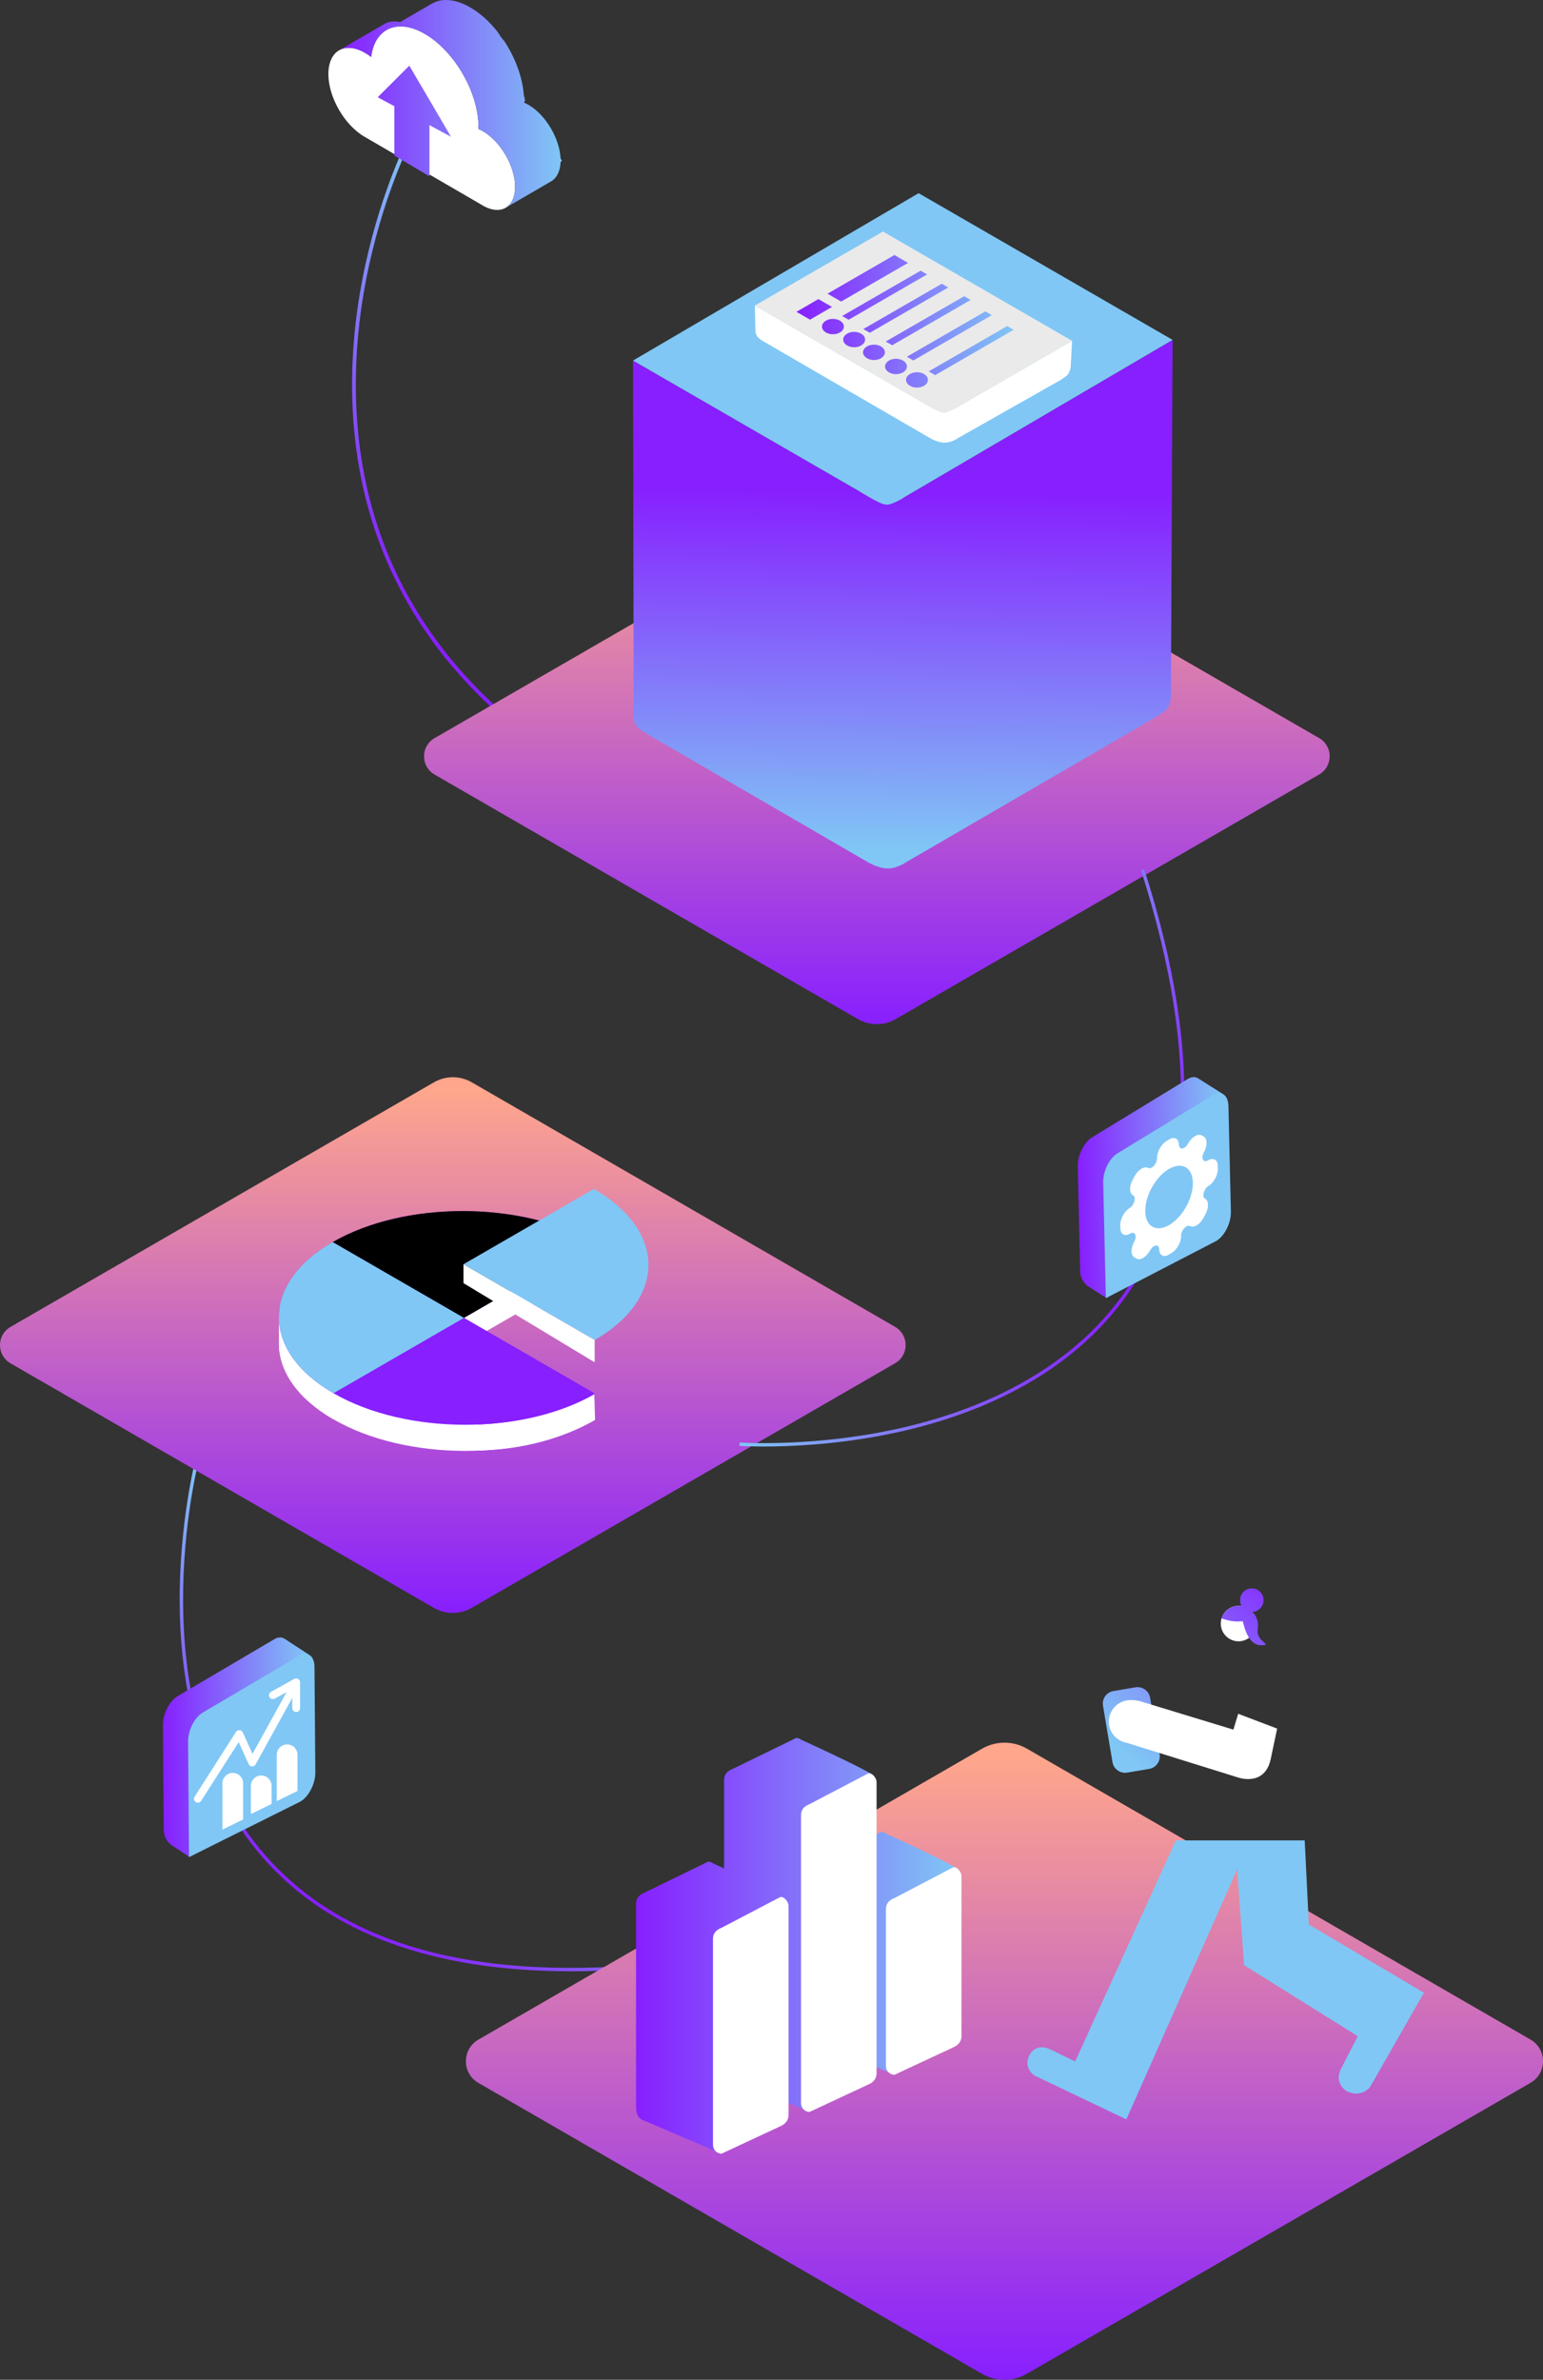 <svg xmlns="http://www.w3.org/2000/svg" xmlns:xlink="http://www.w3.org/1999/xlink" id="Layer_1" x="0px" y="0px" viewBox="0 0 500 770.738" style="enable-background:new 0 0 500 770.738;" xml:space="preserve"><rect x="0" y="0" width="500" height="770.738" fill="#333333" stroke="none"/><linearGradient id="SVGID_1_" gradientUnits="userSpaceOnUse" x1="99.998" y1="642.118" x2="159.332" y2="642.118" gradientTransform="matrix(1.268 -1.072 1.258 1.487 -789.621 -633.983)">	<stop offset="8.011200e-04" style="stop-color:#871FFF"></stop>	<stop offset="1" style="stop-color:#80C7F5"></stop></linearGradient><path style="fill:url(#SVGID_1_);" d="M271.981,284.527c-74.912-19.024-123.87-52.754-145.514-100.253 c-15.829-34.738-13.612-70.412-8.965-94.222c5.032-25.785,13.928-43.611,14.017-43.788l1.08,0.544 c-0.089,0.176-8.921,17.883-13.918,43.515c-4.607,23.629-6.804,59.024,8.891,93.459c21.486,47.144,70.173,80.645,144.708,99.573 L271.981,284.527z"></path><linearGradient id="SVGID_2_" gradientUnits="userSpaceOnUse" x1="47.195" y1="649.756" x2="106.453" y2="649.756" gradientTransform="matrix(0.923 -1.38 1.326 0.887 -803.382 105.395)">	<stop offset="8.011200e-04" style="stop-color:#871FFF"></stop>	<stop offset="1" style="stop-color:#80C7F5"></stop></linearGradient><path style="fill:url(#SVGID_2_);" d="M185.041,638.429c-44.813,0-78.249-12.249-99.678-36.592 c-22.189-25.205-27.004-58.932-27.135-82.785c-0.142-25.814,5.02-45.955,5.073-46.155l1.059,0.275 c-0.052,0.199-5.183,20.226-5.037,45.905c0.135,23.659,4.904,57.097,26.866,82.042c26.861,30.51,72.88,41.828,136.783,33.634 l0.139,1.085C209.628,637.566,196.933,638.429,185.041,638.429z"></path><g>			<linearGradient id="SVGID_3_" gradientUnits="userSpaceOnUse" x1="42.522" y1="557.568" x2="89.976" y2="557.568" gradientTransform="matrix(1 -0.008 0.008 1 5.912 8.81)">		<stop offset="8.011200e-04" style="stop-color:#871FFF"></stop>		<stop offset="1" style="stop-color:#80C7F5"></stop>	</linearGradient>	<path style="fill:url(#SVGID_3_);" d="M57.632,549.281l31.214-18.377c1.282-0.754,2.448-0.766,3.306-0.188l0.014-0.005l7.899,5.156  c0,0-2.122,3.144-3.617,6.836l0.224,28.281c0.028,3.588-2.081,7.773-4.76,9.348l-25.358,14.926  c-2.348,4.024-5.197,6.116-5.197,6.116l-5.879-3.878c-1.952-1.493-2.354-3.481-2.418-4.646l-0.271-34.22  C52.762,555.042,54.953,550.856,57.632,549.281z"></path>	<path style="fill:#80C7F5;" d="M61.324,601.426l36.056-17.986c2.679-1.575,4.827-5.761,4.799-9.349l-0.271-34.221  c-0.028-3.588-2.223-5.22-4.902-3.645L65.75,554.604c-2.679,1.575-4.827,5.761-4.799,9.349l0.259,32.685l0.012,1.535  c0.007-0.035,0.032,3.167,0.032,3.167C61.22,601.358,61.324,601.426,61.324,601.426z"></path>	<path style="fill:#FFFFFF;" d="M95.975,554.476c-0.694,0-1.258-0.563-1.258-1.257v-6.247l-5.677,3.154  c-0.607,0.339-1.372,0.119-1.71-0.489c-0.337-0.607-0.119-1.373,0.489-1.71l7.546-4.192c0.389-0.217,0.864-0.212,1.248,0.016  c0.384,0.226,0.62,0.638,0.62,1.083v8.384C97.232,553.913,96.669,554.476,95.975,554.476z"></path>	<path style="fill:#FFFFFF;" d="M64.114,583.821c-0.232,0-0.467-0.064-0.677-0.199c-0.585-0.375-0.756-1.152-0.381-1.737  l13.414-20.961c0.248-0.388,0.689-0.611,1.149-0.577c0.46,0.034,0.865,0.315,1.055,0.734l3.156,6.942l12.205-22.121  c0.336-0.606,1.101-0.827,1.709-0.493c0.608,0.335,0.829,1.1,0.494,1.709l-13.414,24.313c-0.23,0.416-0.668,0.672-1.15,0.648  c-0.476-0.018-0.9-0.304-1.096-0.736l-3.235-7.116l-12.168,19.012C64.934,583.616,64.528,583.821,64.114,583.821z"></path>	<path style="fill:#FFFFFF;" d="M78.787,589.259v-11.727c0-1.845-1.509-3.354-3.354-3.354c-1.845,0-3.354,1.509-3.354,3.354v15.007  L78.787,589.259z"></path>	<path style="fill:#FFFFFF;" d="M88.01,584.229v-5.858c0-1.844-1.509-3.354-3.354-3.354c-1.845,0-3.354,1.509-3.354,3.354v9.138  L88.01,584.229z"></path>	<path style="fill:#FFFFFF;" d="M96.394,580.037V568.31c0-1.844-1.509-3.354-3.354-3.354c-1.845,0-3.354,1.509-3.354,3.354v15.007  L96.394,580.037z"></path></g><path style="fill:#FFFFFF;" d="M137.638,10.952c9.646,5.569,17.443,19.073,17.411,30.158c-0.001,0.227-0.009,0.452-0.015,0.676 c0.475,0.198,0.958,0.436,1.452,0.721c5.781,3.338,10.45,11.425,10.431,18.068c-0.018,6.419-4.411,9.136-9.926,6.296l-38.828-22.559 c-6.523-3.732-11.774-12.853-11.753-20.345c0.021-7.562,5.31-10.65,11.892-6.85c0.672,0.388,1.328,0.835,1.968,1.327 C121.402,9.214,128.752,5.821,137.638,10.952z"></path><linearGradient id="SVGID_4_" gradientUnits="userSpaceOnUse" x1="325.486" y1="771.298" x2="325.486" y2="569.087">	<stop offset="8.011200e-04" style="stop-color:#871FFF"></stop>	<stop offset="0.998" style="stop-color:#FFA68C"></stop></linearGradient><path style="fill:url(#SVGID_4_);" d="M155.018,674.581l163.17,94.206c4.505,2.601,10.055,2.601,14.56,0l163.207-94.228 c5.393-3.113,5.393-10.897,0-14.011l-163.17-94.206c-4.505-2.601-10.055-2.601-14.56,0L155.018,660.57 C149.625,663.684,149.625,671.468,155.018,674.581z"></path><linearGradient id="SVGID_5_" gradientUnits="userSpaceOnUse" x1="146.73" y1="522.844" x2="146.73" y2="352.825">	<stop offset="8.011200e-04" style="stop-color:#871FFF"></stop>	<stop offset="0.998" style="stop-color:#FFA68C"></stop></linearGradient><path style="fill:url(#SVGID_5_);" d="M3.401,441.525l137.193,79.208c3.788,2.187,8.454,2.187,12.242,0l137.224-79.226 c4.534-2.618,4.534-9.162,0-11.78l-137.193-79.208c-3.788-2.187-8.454-2.187-12.242,0L3.401,429.744 C-1.134,432.362-1.134,438.907,3.401,441.525z"></path><path style="fill:#FFFFFF;" d="M192.83,459.835c-23.333,13.471-61.281,13.402-84.76-0.153 c-23.479-13.556-23.598-35.465-0.265-48.936c23.333-13.471,61.281-13.403,84.76,0.153l-42.248,24.392L192.83,459.835z"></path><path style="fill:#FFFFFF;" d="M150.242,435.332l0.076-0.044l42.513,24.545c-10.01,5.779-22.467,9.359-36.248,9.894l-1.24,0.063 l-0.4-8.441C153.3,452.901,150.922,440.388,150.242,435.332z"></path><polygon style="fill:#FFFFFF;" points="192.565,451.022 192.83,459.835 176.329,452.548 "></polygon><path style="fill:#FFFFFF;" d="M108.07,459.682c-23.479-13.556-23.598-35.465-0.265-48.936l42.513,24.545L108.07,459.682z"></path><path style="fill:#FFFFFF;" d="M192.565,410.898c-23.479-13.556-61.428-13.624-84.76-0.153l42.513,24.545L192.565,410.898z"></path><path style="fill:#FFFFFF;" d="M150.241,435.334l0.076-0.044l-42.513-24.545c-5.793,3.345-14.478,10.461-17.422,15.661v8.318 C109.742,435.633,136.463,434.716,150.241,435.334z"></path><path style="fill:#871FFF;" d="M192.83,451.376c-23.333,13.471-61.281,13.403-84.76-0.153 c-23.479-13.556-23.598-35.465-0.265-48.936c23.333-13.471,61.281-13.403,84.76,0.153l-42.248,24.392L192.83,451.376z"></path><path style="fill:#80C7F5;" d="M108.07,451.223c-23.479-13.556-23.598-35.465-0.265-48.936l42.513,24.545L108.07,451.223z"></path><path d="M192.565,402.44c-23.479-13.556-61.428-13.624-84.76-0.153l42.513,24.545L192.565,402.44z"></path><path style="fill:#80C7F5;" d="M192.432,385.061c23.479,13.556,23.598,35.465,0.265,48.936l-42.513-24.545L192.432,385.061z"></path><path style="fill:#80C7F5;" d="M150.241,426.875l0.076-0.044l-42.513-24.545c-10.537,6.083-16.29,13.888-17.27,21.867 C109.894,425.061,136.463,426.258,150.241,426.875z"></path><path style="fill:#871FFF;" d="M150.241,426.875l0.076-0.044l42.513,24.545c-10.537,6.083-24.054,9.405-37.874,9.971 C153.383,450.17,151.311,434.83,150.241,426.875z"></path><polygon style="fill:#FFFFFF;" points="150.184,409.453 150.184,415.565 192.697,441.201 192.697,433.998 "></polygon><linearGradient id="SVGID_6_" gradientUnits="userSpaceOnUse" x1="109.886" y1="33.643" x2="182.028" y2="33.643">	<stop offset="8.011200e-04" style="stop-color:#871FFF"></stop>	<stop offset="1" style="stop-color:#80C7F5"></stop></linearGradient><path style="fill:url(#SVGID_6_);" d="M182.028,51.99c0,0.01,0,0.28,0,0.28h-0.193c-0.001,0-0.198,0.228-0.205,0.394 c-0.001,0.013-0.002-0.086-0.002-0.073c-0.002,0.055-0.007,0.108-0.01,0.162c-0.006,0.098-0.01,0.198-0.018,0.295 c-0.002,0.029-0.006,0.057-0.009,0.086c-0.006,0.073-0.015,0.144-0.022,0.216c-0.007,0.066-0.012,0.134-0.021,0.2 c-0.005,0.039-0.012,0.077-0.017,0.116c-0.011,0.078-0.022,0.154-0.034,0.231c-0.008,0.052-0.014,0.105-0.023,0.156 c-0.008,0.044-0.018,0.086-0.026,0.13c-0.015,0.082-0.032,0.164-0.049,0.245c-0.009,0.044-0.017,0.09-0.027,0.133 c-0.009,0.04-0.021,0.078-0.031,0.118c-0.024,0.098-0.049,0.194-0.075,0.289c-0.012,0.043-0.021,0.087-0.034,0.13 c-0.009,0.03-0.02,0.058-0.029,0.088c-0.035,0.116-0.073,0.228-0.113,0.34c-0.015,0.042-0.027,0.087-0.043,0.129 c-0.006,0.015-0.013,0.029-0.019,0.044c-0.07,0.185-0.145,0.364-0.227,0.536c-0.003,0.007-0.006,0.015-0.01,0.023 c-0.007,0.015-0.016,0.027-0.023,0.042c-0.11,0.227-0.229,0.443-0.358,0.646c-0.005,0.009-0.01,0.019-0.015,0.027 c-0.002,0.003-0.005,0.006-0.007,0.01c-0.107,0.166-0.221,0.322-0.34,0.472c-0.029,0.037-0.058,0.072-0.088,0.108 c-0.117,0.14-0.237,0.275-0.364,0.4c-0.007,0.007-0.014,0.015-0.021,0.022c-0.134,0.13-0.275,0.249-0.419,0.362 c-0.036,0.028-0.072,0.055-0.108,0.082c-0.148,0.109-0.299,0.213-0.457,0.305l-14.724,8.557c0.029-0.017,0.056-0.039,0.085-0.057 c0.063-0.039,0.124-0.082,0.185-0.124c0.062-0.042,0.127-0.08,0.187-0.125c0.036-0.027,0.072-0.054,0.108-0.082 c0.04-0.032,0.078-0.069,0.117-0.101c0.062-0.051,0.123-0.103,0.183-0.157c0.039-0.035,0.081-0.066,0.119-0.103 c0.007-0.007,0.014-0.015,0.021-0.022c0.089-0.087,0.171-0.184,0.255-0.279c0.044-0.05,0.09-0.096,0.132-0.148 c0.022-0.027,0.044-0.053,0.066-0.081c0.119-0.15,0.233-0.306,0.34-0.472c0.008-0.012,0.015-0.026,0.023-0.038 c0.003-0.004,0.005-0.009,0.007-0.013c0.054-0.086,0.1-0.182,0.151-0.272c0.067-0.119,0.138-0.234,0.2-0.361 c0.011-0.022,0.022-0.042,0.033-0.064c0.01-0.022,0.019-0.046,0.029-0.068c0.027-0.059,0.051-0.122,0.077-0.182 c0.04-0.095,0.083-0.187,0.121-0.286c0.021-0.056,0.041-0.115,0.061-0.173c0.024-0.069,0.047-0.14,0.07-0.211 c0.015-0.047,0.032-0.093,0.046-0.14c0.021-0.068,0.04-0.137,0.06-0.206c0.026-0.095,0.051-0.191,0.075-0.289 c0.02-0.083,0.039-0.166,0.057-0.251c0.008-0.037,0.015-0.076,0.023-0.113c0.008-0.04,0.017-0.08,0.024-0.121 c0.001-0.004,0.001-0.007,0.002-0.011c0.018-0.094,0.034-0.189,0.05-0.286c0.012-0.076,0.024-0.152,0.034-0.23 c0.014-0.104,0.027-0.21,0.038-0.317c0.005-0.048,0.01-0.096,0.015-0.144c0.001-0.014,0.003-0.028,0.005-0.043 c0.001-0.009,0.002-0.018,0.003-0.027c0.011-0.125,0.021-0.253,0.029-0.381c0.003-0.054,0.01-0.107,0.013-0.162 c0.008-0.179,0.018-0.362,0.019-0.548l0.005,0.004c0-0.01,0-0.02,0-0.03c0-0.11-0.016-0.24-0.027-0.309 c0-0.016-0.002-0.033-0.002-0.05h0.005c-0.001,0-0.001-0.116-0.002-0.146c-0.002-0.064-0.006-0.185-0.009-0.249 c-0.006-0.132-0.014-0.265-0.024-0.398c-0.001-0.019-0.003-0.038-0.005-0.057c-0.003-0.034-0.005-0.068-0.008-0.102 c-0.001-0.014-0.002-0.029-0.003-0.043c-0.012-0.141-0.027-0.282-0.043-0.423c-0.006-0.056-0.012-0.112-0.019-0.168 c-0.024-0.197-0.052-0.395-0.083-0.593c0-0.001,0-0.002-0.001-0.003c-0.001-0.006-0.002-0.013-0.003-0.019 c-0.003-0.017-0.006-0.034-0.009-0.051c-0.028-0.174-0.059-0.348-0.093-0.523c-0.013-0.07-0.028-0.14-0.043-0.21 c-0.027-0.133-0.055-0.266-0.085-0.399c-0.004-0.016-0.008-0.032-0.011-0.049c-0.009-0.039-0.018-0.078-0.027-0.117 c-0.005-0.021-0.01-0.042-0.015-0.063c-0.031-0.13-0.063-0.259-0.097-0.389c-0.02-0.076-0.039-0.153-0.06-0.229 c-0.038-0.139-0.078-0.277-0.118-0.416c-0.01-0.034-0.02-0.067-0.03-0.101c-0.008-0.025-0.014-0.05-0.022-0.076 c-0.002-0.006-0.003-0.012-0.005-0.018c-0.061-0.201-0.125-0.403-0.192-0.604c-0.004-0.013-0.009-0.026-0.014-0.039 c-0.063-0.188-0.13-0.375-0.198-0.563c-0.003-0.007-0.006-0.015-0.008-0.022c-0.01-0.027-0.02-0.054-0.03-0.081 c-0.01-0.025-0.019-0.05-0.028-0.076c-0.053-0.141-0.107-0.282-0.163-0.422c-0.026-0.066-0.053-0.133-0.08-0.199 c-0.059-0.145-0.12-0.289-0.182-0.434c-0.011-0.025-0.021-0.05-0.032-0.075c-0.01-0.022-0.019-0.044-0.028-0.066 c-0.002-0.005-0.004-0.01-0.007-0.016c-0.085-0.195-0.173-0.389-0.264-0.582c-0.021-0.046-0.044-0.091-0.066-0.136 c-0.073-0.152-0.146-0.304-0.222-0.454c-0.004-0.007-0.008-0.015-0.011-0.022c-0.018-0.036-0.037-0.071-0.055-0.107 c-0.031-0.06-0.062-0.121-0.094-0.181c-0.052-0.101-0.104-0.202-0.158-0.302c-0.088-0.165-0.182-0.326-0.274-0.489 c-0.052-0.092-0.102-0.186-0.156-0.277c-0.007-0.013-0.014-0.026-0.022-0.039c-0.028-0.048-0.057-0.096-0.086-0.144 c-0.076-0.129-0.16-0.252-0.238-0.379c-0.14-0.226-0.277-0.454-0.424-0.675c-0.01-0.015-0.019-0.031-0.029-0.047 c-0.035-0.053-0.071-0.105-0.106-0.157c-0.191-0.283-0.386-0.563-0.588-0.837c-0.002-0.003-0.005-0.007-0.007-0.01 c0,0-0.001-0.001-0.001-0.001c-0.145-0.197-0.293-0.391-0.444-0.583c-0.119-0.151-0.239-0.3-0.361-0.448 c-0.017-0.02-0.033-0.041-0.05-0.062c-0.002-0.003-0.004-0.005-0.006-0.008c0-0.001-0.001-0.001-0.001-0.002 c-0.141-0.17-0.285-0.337-0.43-0.502c-0.041-0.046-0.083-0.092-0.124-0.138c-0.103-0.116-0.207-0.23-0.312-0.343 c-0.006-0.006-0.012-0.013-0.018-0.019c-0.024-0.025-0.047-0.049-0.071-0.074c-0.03-0.031-0.06-0.063-0.09-0.094 c-0.091-0.095-0.181-0.189-0.273-0.282c-0.065-0.066-0.131-0.13-0.197-0.194c-0.089-0.087-0.178-0.174-0.268-0.259 c-0.014-0.013-0.027-0.025-0.041-0.038c-0.034-0.032-0.069-0.064-0.103-0.096c-0.023-0.021-0.046-0.043-0.069-0.064 c-0.089-0.082-0.178-0.162-0.267-0.242c-0.072-0.063-0.144-0.126-0.216-0.188c-0.091-0.079-0.183-0.156-0.276-0.232 c-0.021-0.017-0.042-0.034-0.062-0.051c-0.035-0.029-0.07-0.057-0.105-0.085c-0.015-0.012-0.03-0.024-0.045-0.036 c-0.097-0.077-0.194-0.153-0.291-0.228c-0.066-0.051-0.132-0.102-0.198-0.151c-0.107-0.08-0.215-0.157-0.323-0.234 c-0.031-0.022-0.062-0.044-0.093-0.066c-0.021-0.014-0.041-0.03-0.062-0.044c-0.005-0.003-0.01-0.007-0.015-0.01 c-0.163-0.112-0.326-0.222-0.491-0.327c-0.011-0.007-0.022-0.013-0.033-0.02c-0.169-0.107-0.339-0.21-0.509-0.309 c-0.494-0.285-0.977-0.524-1.452-0.721c0.006-0.224,0.015-0.449,0.015-0.676c0.002-0.743-0.034-1.498-0.1-2.259v0 c-0.014-0.165-0.033-0.331-0.05-0.497c-0.056-0.529-0.124-1.061-0.211-1.596c-0.001-0.004-0.001-0.008-0.002-0.012 c-0.047-0.288-0.098-0.576-0.154-0.865c0-0.001,0-0.001,0-0.002c-0.022-0.116-0.047-0.233-0.071-0.349c0,0,0-0.001,0-0.001 c-0.027-0.135-0.057-0.269-0.086-0.404c-0.047-0.214-0.094-0.429-0.145-0.643c0,0,0-0.001,0-0.001 c-0.051-0.216-0.105-0.431-0.161-0.647c0-0.002-0.001-0.003-0.001-0.005c-0.059-0.227-0.121-0.454-0.185-0.68 c-0.037-0.132-0.074-0.263-0.112-0.395c-0.001-0.002-0.001-0.004-0.002-0.006c-0.031-0.105-0.06-0.209-0.092-0.314 c0-0.001-0.001-0.002-0.001-0.003c-0.102-0.336-0.208-0.672-0.321-1.007c0,0,0,0,0,0c-0.007-0.022-0.016-0.044-0.023-0.066 c-0.002-0.007-0.005-0.013-0.007-0.02c-0.104-0.307-0.212-0.613-0.324-0.919c0-0.001,0-0.001-0.001-0.002 c-0.185-0.505-0.383-1.007-0.59-1.508c-0.076-0.184-0.153-0.368-0.232-0.552c-0.001-0.003-0.002-0.005-0.003-0.008 c-0.036-0.083-0.07-0.166-0.107-0.249c0-0.001,0-0.001-0.001-0.002c-0.143-0.325-0.289-0.648-0.44-0.97c0,0,0-0.001,0-0.001 c-0.05-0.107-0.104-0.213-0.155-0.319c-0.107-0.223-0.214-0.445-0.325-0.666c0-0.001-0.001-0.002-0.001-0.003 c-0.086-0.172-0.176-0.342-0.265-0.512c-0.002-0.003-0.004-0.007-0.005-0.01c-0.087-0.166-0.172-0.333-0.261-0.499c0,0,0,0,0-0.001 c-0.243-0.453-0.495-0.901-0.754-1.344c0,0,0,0,0,0c-0.088-0.151-0.178-0.3-0.268-0.449c-0.001-0.001-0.001-0.002-0.002-0.003 c-0.109-0.181-0.217-0.361-0.328-0.54c0,0,0,0,0,0c-0.1-0.161-0.202-0.32-0.304-0.479c0,0,0,0,0,0 c-0.113-0.176-0.226-0.352-0.341-0.527c-0.001-0.001-0.002-0.003-0.002-0.004c-0.075-0.113-0.152-0.225-0.228-0.338 c-0.001-0.001-0.002-0.003-0.003-0.004c-0.322-0.476-0.649-0.948-0.989-1.408c0,0-0.001-0.001-0.001-0.001 c-0.008-0.011-0.017-0.022-0.026-0.034c-0.235-0.318-0.473-0.631-0.716-0.94c-0.001-0.001-0.001-0.002-0.002-0.003 c-0.193-0.246-0.39-0.489-0.588-0.73c-0.01-0.013-0.021-0.025-0.031-0.038c-0.027-0.032-0.052-0.066-0.079-0.098 c0,0-0.001-0.001-0.001-0.001c-0.235-0.283-0.474-0.562-0.716-0.836c-0.001-0.001-0.001-0.001-0.002-0.002 c-0.068-0.077-0.138-0.152-0.206-0.228c-0.001-0.002-0.003-0.003-0.004-0.005c-0.171-0.191-0.342-0.381-0.516-0.567 c0,0-0.001-0.001-0.001-0.001c-0.098-0.105-0.197-0.207-0.296-0.31c-0.002-0.002-0.004-0.004-0.005-0.006 c-0.135-0.141-0.27-0.281-0.406-0.419c-0.386-0.39-0.778-0.768-1.176-1.135c-0.001-0.001-0.003-0.002-0.004-0.004 c-0.147-0.135-0.295-0.27-0.444-0.402c-0.001-0.001-0.001-0.001-0.002-0.002c-0.119-0.106-0.239-0.21-0.359-0.313c0,0,0,0,0,0 c-0.152-0.131-0.305-0.259-0.458-0.386c-0.001-0.001-0.001-0.001-0.002-0.002c-0.116-0.096-0.233-0.192-0.35-0.286 c-0.001-0.001-0.001-0.001-0.002-0.002c-0.161-0.129-0.323-0.255-0.486-0.38c0,0-0.001,0-0.001-0.001 c-0.109-0.084-0.218-0.168-0.328-0.25c-0.001,0-0.001-0.001-0.002-0.001c-0.18-0.134-0.361-0.264-0.542-0.392 c-0.004-0.003-0.007-0.005-0.011-0.008c-0.088-0.062-0.175-0.126-0.263-0.187c-0.002-0.001-0.004-0.003-0.006-0.004 c-0.272-0.188-0.545-0.37-0.82-0.545c-0.018-0.012-0.037-0.023-0.055-0.034c-0.281-0.178-0.564-0.351-0.849-0.516 c-0.256-0.148-0.511-0.287-0.765-0.421c-0.096-0.05-0.191-0.104-0.286-0.152c-0.191-0.097-0.381-0.198-0.571-0.288 c-0.084-0.04-0.169-0.097-0.253-0.135c-0.121-0.055-0.493-0.195-0.873-0.335c-7.616-3.012-13.608,0.567-14.622,8.826 c-0.31-0.238-0.624-0.465-0.941-0.68c0,0-0.001,0-0.001-0.001c-0.029-0.019-0.057-0.038-0.086-0.057h0 c-0.004-0.002-0.007-0.005-0.011-0.007c-0.306-0.205-0.616-0.401-0.929-0.582c-0.001-0.001-0.002-0.001-0.003-0.002 c-0.173-0.1-0.345-0.193-0.517-0.283c-0.065-0.034-0.13-0.068-0.194-0.1c-0.13-0.066-0.258-0.129-0.387-0.189 c-0.023-0.011-0.047-0.022-0.07-0.033c-0.027-0.012-0.053-0.025-0.08-0.038c-0.008-0.004-0.016-0.008-0.023-0.011 c-0.175-0.079-0.348-0.155-0.52-0.224c-0.008-0.003-0.017-0.007-0.025-0.011c-0.181-0.073-0.361-0.138-0.539-0.2 c-0.005-0.002-0.01-0.003-0.015-0.005c-0.023-0.008-0.046-0.015-0.069-0.023c-0.028-0.009-0.056-0.018-0.084-0.027 c-0.122-0.04-0.243-0.078-0.364-0.113c-0.07-0.02-0.139-0.039-0.208-0.058c-0.11-0.029-0.219-0.056-0.327-0.082 c-0.02-0.005-0.039-0.009-0.059-0.013c-0.035-0.008-0.069-0.016-0.104-0.023c-0.015-0.003-0.031-0.007-0.046-0.01 c-0.102-0.021-0.203-0.039-0.304-0.057c-0.08-0.014-0.16-0.028-0.239-0.039c-0.095-0.014-0.188-0.024-0.282-0.034 c-0.035-0.004-0.069-0.007-0.104-0.011c-0.038-0.004-0.076-0.008-0.114-0.012c-0.012-0.001-0.024-0.003-0.035-0.004 c-0.083-0.006-0.164-0.01-0.245-0.013c-0.101-0.005-0.202-0.009-0.301-0.01c-0.072-0.001-0.143,0.002-0.214,0.003 c-0.034,0.001-0.066,0.004-0.1,0.005c-0.062,0.002-0.124,0.005-0.185,0.009c-0.028,0.002-0.056,0.002-0.084,0.004 c-0.065,0.005-0.13,0.01-0.194,0.017c-0.188,0.02-0.373,0.046-0.554,0.081c-0.017,0.003-0.034,0.005-0.05,0.008 c-0.007,0.001-0.013,0.003-0.02,0.004c-0.032,0.007-0.063,0.016-0.095,0.023c-0.113,0.025-0.225,0.051-0.336,0.082 c-0.053,0.015-0.105,0.033-0.158,0.05c-0.088,0.028-0.177,0.056-0.263,0.087c-0.005,0.002-0.01,0.004-0.016,0.006 c-0.034,0.013-0.067,0.028-0.101,0.041c-0.065,0.026-0.131,0.052-0.195,0.079c-0.05,0.022-0.101,0.041-0.151,0.064 c-0.142,0.067-0.282,0.139-0.418,0.217c-0.004,0.002-0.009,0.004-0.013,0.006l14.714-8.551c0.143-0.083,0.291-0.159,0.441-0.23 c0.049-0.023,0.1-0.042,0.15-0.064c0.103-0.045,0.206-0.089,0.312-0.127c0.017-0.006,0.034-0.015,0.051-0.021 c0.069-0.025,0.141-0.045,0.212-0.067c0.053-0.016,0.104-0.035,0.158-0.05c0.11-0.031,0.222-0.057,0.335-0.082 c0.037-0.008,0.072-0.018,0.109-0.026c0.004-0.001,0.008-0.002,0.012-0.003c0.014-0.003,0.03-0.004,0.045-0.006 c0.181-0.035,0.366-0.061,0.554-0.081c0.027-0.003,0.053-0.009,0.08-0.012c0.037-0.003,0.076-0.003,0.114-0.005 c0.122-0.009,0.245-0.015,0.369-0.018c0.043-0.001,0.085-0.006,0.128-0.006c0.028,0,0.058,0.003,0.086,0.003 c0.099,0.001,0.2,0.005,0.3,0.01c0.057,0.003,0.112,0.002,0.169,0.006c0.025,0.002,0.052,0.006,0.077,0.008 c0.083,0.007,0.168,0.016,0.252,0.026c0.065,0.007,0.129,0.011,0.195,0.02c0.029,0.004,0.058,0.01,0.087,0.014 c0.079,0.011,0.159,0.026,0.239,0.039c0.064,0.011,0.126,0.019,0.19,0.031c0.037,0.007,0.076,0.017,0.113,0.025 c0.069,0.014,0.139,0.03,0.209,0.046c0.01,0.002,0.021,0.005,0.031,0.007l10.31-5.991c0.212-0.123,0.431-0.236,0.654-0.34 c0.073-0.034,0.149-0.063,0.223-0.095c0.153-0.066,0.306-0.131,0.463-0.188c0.027-0.01,0.051-0.022,0.078-0.032 c0.098-0.035,0.199-0.062,0.299-0.094c0.082-0.026,0.163-0.054,0.247-0.077c0.149-0.042,0.301-0.077,0.453-0.111 c0.069-0.016,0.137-0.035,0.207-0.049c0.01-0.002,0.019-0.005,0.029-0.007c0.195-0.039,0.395-0.069,0.596-0.096 c0.054-0.007,0.109-0.013,0.163-0.019c0.079-0.009,0.157-0.021,0.238-0.028c0.055-0.005,0.112-0.004,0.167-0.008 c0.173-0.013,0.349-0.021,0.526-0.025C144.348,0.008,144.411,0,144.476,0c0.042,0,0.086,0.004,0.128,0.004 c0.149,0.001,0.301,0.008,0.452,0.015c0.083,0.004,0.164,0.002,0.247,0.008c0.036,0.002,0.074,0.008,0.11,0.011 c0.131,0.01,0.264,0.026,0.396,0.041c0.096,0.011,0.19,0.016,0.286,0.029c0.04,0.005,0.08,0.014,0.12,0.02 c0.108,0.016,0.218,0.035,0.327,0.054c0.097,0.017,0.193,0.029,0.292,0.048c0.055,0.011,0.111,0.026,0.167,0.037 c0.106,0.022,0.213,0.046,0.321,0.071c0.081,0.019,0.161,0.034,0.243,0.054c0.079,0.02,0.159,0.044,0.238,0.066 c0.1,0.027,0.201,0.054,0.302,0.083c0.059,0.017,0.116,0.031,0.175,0.048c0.118,0.036,0.238,0.078,0.357,0.117 c0.085,0.028,0.17,0.054,0.255,0.083c0.03,0.01,0.06,0.019,0.091,0.03c0.233,0.082,0.467,0.17,0.703,0.265 c0.232,0.093,0.465,0.192,0.699,0.296c0.034,0.015,0.069,0.033,0.104,0.049c0.084,0.038,0.168,0.079,0.252,0.119 c0.117,0.055,0.233,0.107,0.35,0.165c0.073,0.036,0.148,0.077,0.221,0.115c0.095,0.048,0.19,0.098,0.285,0.148 c0.07,0.037,0.139,0.07,0.209,0.108c0.184,0.1,0.37,0.204,0.556,0.311c0.057,0.033,0.114,0.066,0.172,0.1 c0.227,0.134,0.452,0.273,0.677,0.415c0.018,0.012,0.037,0.022,0.055,0.034c0.002,0.001,0.004,0.002,0.006,0.004 c0.249,0.158,0.496,0.322,0.742,0.49c0.024,0.017,0.048,0.035,0.072,0.051c0.093,0.064,0.186,0.132,0.279,0.198 c0.136,0.097,0.273,0.191,0.408,0.29c0.045,0.033,0.089,0.069,0.134,0.103c0.11,0.082,0.22,0.167,0.33,0.251 c0.101,0.077,0.203,0.152,0.303,0.231c0.062,0.049,0.122,0.101,0.184,0.15c0.118,0.095,0.235,0.191,0.353,0.288 c0.08,0.066,0.161,0.129,0.24,0.196c0.074,0.062,0.146,0.128,0.22,0.192c0.12,0.104,0.24,0.208,0.36,0.314 c0.065,0.058,0.132,0.113,0.197,0.172c0.084,0.075,0.166,0.155,0.249,0.231c0.119,0.109,0.238,0.219,0.355,0.331 c0.054,0.051,0.11,0.1,0.164,0.152c0.095,0.092,0.189,0.187,0.283,0.28c0.11,0.108,0.22,0.215,0.329,0.325 c0.041,0.042,0.083,0.081,0.125,0.123c0.111,0.113,0.22,0.231,0.33,0.346c0.101,0.105,0.202,0.209,0.301,0.316 c0.027,0.029,0.056,0.058,0.083,0.087c0.146,0.158,0.29,0.32,0.434,0.481c0.07,0.078,0.141,0.155,0.211,0.234 c0.011,0.013,0.022,0.025,0.033,0.038c0.228,0.259,0.452,0.523,0.674,0.79c0.002,0.003,0.002,0.006,0.005,0.009 c0.035,0.042,0.063,0.085,0.097,0.127c0.19,0.23,0.367,0.461,0.552,0.696c0.011,0.014,0,0.029,0.011,0.043 c0.249,0.317,0.449,0.639,0.69,0.965c0.003,0.004-0.081,0.007-0.081,0.011c0,0,0,0,0,0c0.291,0.462,0.759,0.935,1.082,1.413 c0.037,0.055,0.167,0.107,0.204,0.162c0.039,0.058,0.075,0.118,0.114,0.176c0.116,0.175,0.23,0.352,0.343,0.53 c0.102,0.16,0.205,0.32,0.305,0.481c0.111,0.179,0.22,0.36,0.329,0.541c0.068,0.113,0.138,0.223,0.205,0.337 c0.022,0.038,0.042,0.076,0.064,0.114c0.259,0.444,0.512,0.892,0.755,1.345c0.014,0.026,0.029,0.05,0.043,0.076 c0.075,0.14,0.145,0.282,0.218,0.423c0.091,0.175,0.183,0.349,0.271,0.525c0.017,0.034,0.035,0.067,0.052,0.101 c0.107,0.213,0.209,0.429,0.311,0.643c0.039,0.081,0.08,0.162,0.118,0.244c0.006,0.012,0.012,0.024,0.017,0.035 c0.131,0.28,0.259,0.561,0.384,0.843c0.013,0.03,0.026,0.061,0.039,0.091c0.038,0.087,0.074,0.173,0.111,0.26 c0.069,0.161,0.14,0.321,0.207,0.482c0.033,0.08,0.065,0.161,0.097,0.242c0.045,0.111,0.09,0.222,0.134,0.333 c0.036,0.091,0.074,0.182,0.11,0.273c0.056,0.143,0.108,0.286,0.161,0.429c0.038,0.1,0.076,0.2,0.113,0.3 c0.016,0.042,0.032,0.084,0.048,0.127c0.096,0.264,0.187,0.529,0.277,0.794c0.01,0.029,0.02,0.057,0.03,0.086 c0.001,0.004,0.003,0.007,0.004,0.011c0.101,0.301,0.197,0.602,0.29,0.903c0.009,0.031,0.017,0.061,0.027,0.092 c0.033,0.109,0.063,0.217,0.095,0.326c0.049,0.168,0.101,0.337,0.147,0.505c0.018,0.063,0.032,0.126,0.05,0.188 c0.035,0.128,0.068,0.257,0.101,0.385c0.031,0.118,0.064,0.236,0.093,0.354c0.024,0.098,0.045,0.195,0.068,0.292 c0.031,0.128,0.061,0.256,0.09,0.384c0.018,0.079,0.038,0.159,0.056,0.238c0.031,0.142,0.058,0.284,0.087,0.427 c0.024,0.118,0.049,0.235,0.072,0.352c0.008,0.044,0.019,0.088,0.027,0.132c0.046,0.245,0.087,0.489,0.127,0.733 c0.007,0.043,0.016,0.087,0.023,0.13c0.001,0.006,0.003,0.013,0.004,0.019c0.046,0.293,0.088,0.586,0.125,0.877 c0.004,0.031,0.007,0.061,0.011,0.092c0.012,0.094,0.022,0.187,0.033,0.281c0.018,0.161,0.041,0.322,0.056,0.482 c0.007,0.074,0.017,0.148,0.023,0.222c0.01,0.112,0.029,0.225,0.038,0.337c0.007,0.097,0.039,0.194,0.045,0.29 c0.008,0.126,0.055,0.251,0.061,0.376c0.005,0.106,0.098,0.213,0.101,0.318c0.002,0.05,0.18,0.1,0.18,0.15v0.002 c0,0.014-0.11,0.027-0.11,0.041l-0.028-0.043c0.008,0.264,0.138,0.526,0.138,0.788c0,0.007,0,0.014,0,0.021l-0.177,0.274 c-0.001,0.104-0.032,0.266-0.063,0.429c0.058,0.025,0.116,0.049,0.174,0.075c0.139,0.062,0.278,0.127,0.418,0.197 c0.003,0.002,0.007,0.003,0.01,0.005c0.009,0.004,0.017,0.009,0.026,0.014c0.127,0.063,0.255,0.129,0.384,0.199 c0.109,0.059,0.219,0.12,0.329,0.184c0.034,0.02,0.069,0.04,0.103,0.06c0.137,0.081,0.273,0.165,0.409,0.251 c0.01,0.006,0.02,0.012,0.03,0.018c0.001,0.001,0.003,0.002,0.004,0.003c0.149,0.095,0.297,0.193,0.445,0.294 c0.014,0.01,0.028,0.02,0.043,0.031c0.056,0.039,0.111,0.079,0.167,0.119c0.082,0.058,0.164,0.114,0.245,0.174 c0.027,0.02,0.053,0.041,0.08,0.061c0.066,0.049,0.132,0.1,0.198,0.151c0.061,0.047,0.122,0.091,0.182,0.139 c0.037,0.029,0.073,0.06,0.11,0.09c0.071,0.057,0.141,0.114,0.211,0.172c0.048,0.04,0.097,0.078,0.145,0.118 c0.044,0.037,0.088,0.077,0.132,0.115c0.072,0.062,0.143,0.124,0.215,0.187c0.04,0.035,0.08,0.069,0.119,0.104 c0.05,0.045,0.099,0.092,0.148,0.138c0.071,0.066,0.143,0.131,0.213,0.198c0.033,0.031,0.066,0.06,0.099,0.092 c0.057,0.055,0.113,0.112,0.169,0.167c0.066,0.064,0.131,0.128,0.196,0.194c0.025,0.025,0.051,0.049,0.076,0.075 c0.067,0.068,0.132,0.139,0.199,0.208c0.06,0.062,0.12,0.124,0.179,0.187c0.017,0.018,0.034,0.035,0.051,0.053 c0.088,0.095,0.175,0.193,0.262,0.29c0.041,0.046,0.083,0.091,0.124,0.137c0.007,0.008,0.014,0.015,0.021,0.023 c0.137,0.155,0.271,0.313,0.404,0.473c0.001,0.002,0.003,0.004,0.004,0.005c0.019,0.023,0.038,0.048,0.058,0.071 c0.115,0.139,0.229,0.279,0.341,0.422c0.007,0.008,0.013,0.017,0.019,0.026c0.15,0.192,0.299,0.386,0.444,0.583 c0.001,0.001,0.001,0.001,0.002,0.002v0c0.204,0.277,0.401,0.56,0.594,0.846c0.022,0.033,0.047,0.065,0.069,0.098 c0.013,0.02,0.025,0.04,0.038,0.06c0.239,0.36,0.469,0.728,0.691,1.101c0.015,0.026,0.032,0.05,0.047,0.076 c0.013,0.023,0.025,0.046,0.038,0.068c0.155,0.266,0.306,0.535,0.452,0.806c0.008,0.015,0.017,0.03,0.025,0.045 c0.045,0.084,0.087,0.17,0.131,0.254c0.054,0.104,0.109,0.208,0.161,0.313c0.01,0.02,0.021,0.04,0.031,0.06 c0.066,0.133,0.13,0.266,0.193,0.4c0.021,0.044,0.043,0.087,0.063,0.131c0.003,0.006,0.006,0.013,0.009,0.019 c0.079,0.168,0.156,0.337,0.231,0.507c0.008,0.019,0.016,0.038,0.024,0.057c0.023,0.052,0.045,0.105,0.067,0.157 c0.041,0.096,0.083,0.191,0.123,0.287c0.02,0.048,0.039,0.097,0.059,0.146c0.027,0.067,0.054,0.134,0.081,0.201 c0.022,0.054,0.044,0.108,0.065,0.162c0.033,0.085,0.064,0.171,0.096,0.256c0.023,0.061,0.046,0.121,0.068,0.182 c0.009,0.025,0.019,0.05,0.028,0.074c0.058,0.16,0.113,0.32,0.167,0.48c0.005,0.016,0.011,0.031,0.016,0.047 c0.001,0.002,0.001,0.004,0.002,0.006c0.06,0.18,0.118,0.361,0.173,0.541c0.006,0.019,0.011,0.037,0.016,0.056 c0.02,0.065,0.038,0.131,0.057,0.196c0.029,0.1,0.06,0.2,0.088,0.301c0.011,0.038,0.02,0.075,0.03,0.113 c0.021,0.077,0.041,0.154,0.061,0.231c0.018,0.07,0.038,0.141,0.055,0.211c0.015,0.059,0.027,0.118,0.041,0.177 c0.018,0.076,0.036,0.152,0.053,0.229c0.011,0.047,0.023,0.095,0.033,0.142c0.019,0.086,0.035,0.171,0.052,0.257 c0.014,0.07,0.029,0.14,0.043,0.21c0.005,0.026,0.011,0.052,0.016,0.079c0.028,0.148,0.053,0.296,0.077,0.444 c0.004,0.025,0.009,0.049,0.013,0.074c0.001,0.004,0.001,0.007,0.002,0.011c0.028,0.176,0.053,0.351,0.075,0.526 c0.002,0.019,0.004,0.037,0.006,0.056c0.007,0.056,0.013,0.113,0.019,0.169c0.011,0.096,0.024,0.192,0.033,0.288 c0.004,0.045,0.008,0.089,0.012,0.133c0.006,0.068,0.014,0.135,0.019,0.203c0.004,0.058,0.016,0.115,0.02,0.172 c0.005,0.075,0.019,0.149,0.023,0.224c0.003,0.064,0.031,0.126,0.033,0.19c0.001,0.03,0.052,0.056,0.052,0.086l0.094-0.005 C181.831,51.691,182.028,51.834,182.028,51.99z M109.892,16.284c0.001-0.001,0.002-0.002,0.003-0.002l-0.009,0.005 C109.888,16.286,109.89,16.285,109.892,16.284z M146.156,44.302l-13.514-23.035l-10.234,10.226l5.384,2.904v15.965l11.365,6.737 V40.527L146.156,44.302z"></path><circle style="fill:#FFFFFF;" cx="401.335" cy="525.812" r="5.749"></circle><linearGradient id="SVGID_7_" gradientUnits="userSpaceOnUse" x1="413.363" y1="504.247" x2="363.457" y2="566.985">	<stop offset="0" style="stop-color:#871FFF"></stop>	<stop offset="1" style="stop-color:#80C7F5"></stop></linearGradient><path style="fill:url(#SVGID_7_);" d="M395.831,524.161c0.718-2.366,2.89-4.098,5.49-4.098c0.358,0,0.705,0.043,1.044,0.105 c-0.335-0.568-0.541-1.222-0.541-1.929c0-2.107,1.708-3.816,3.816-3.816c2.107,0,3.816,1.708,3.816,3.816 c0,2.105-1.705,3.812-3.81,3.815c1.442,0.766,2.302,3.299,1.93,5.531c-0.553,3.318,2.842,4.391,2.544,5.088 c-5.641,1.438-6.952-6.129-7.427-7.602C399.58,525.339,397.9,524.802,395.831,524.161z M360.501,570.719 c0.375,2.23,2.507,3.748,4.737,3.373l7.156-1.204c2.23-0.375,3.748-2.507,3.373-4.737l-3.08-18.311 c-0.375-2.23-2.507-3.748-4.737-3.373l-7.156,1.204c-2.23,0.375-3.748,2.507-3.373,4.737L360.501,570.719z"></path><path style="fill:#80C7F5;" d="M424.121,623.277l-1.34-27.238h-41.751l-32.627,71.603l-8.48-4.108 c-4.176-1.736-6.103,1.637-6.103,1.637c-2.609,4.368,1.34,6.996,1.34,6.996l29.822,14.221l35.919-80.975l2.233,31.038l36.839,22.996 l-5.533,10.794c-2.138,4.424,1.696,6.857,1.696,6.857c4.895,2.67,7.816-1.18,7.816-1.18l17.454-30.537L424.121,623.277z"></path><path style="fill:#FFFFFF;" d="M359.311,557.577c0-3.856,3.126-6.981,6.981-6.981c0.065,0,0.125,0.017,0.19,0.019 c1.913-0.105,3.497,0.51,3.497,0.51l29.694,9.042l1.563-5.135l12.615,4.8l-2.121,10.047c-2.009,8.819-10.493,5.805-10.493,5.805 l-36.108-11.243C361.83,563.885,359.311,561.034,359.311,557.577z"></path><linearGradient id="SVGID_8_" gradientUnits="userSpaceOnUse" x1="284.139" y1="332.163" x2="284.139" y2="162.145">	<stop offset="8.011200e-04" style="stop-color:#871FFF"></stop>	<stop offset="0.998" style="stop-color:#FFA68C"></stop></linearGradient><path style="fill:url(#SVGID_8_);" d="M140.809,250.844l137.193,79.208c3.788,2.187,8.454,2.187,12.242,0l137.224-79.226 c4.534-2.618,4.534-9.162,0-11.78l-137.193-79.208c-3.788-2.187-8.454-2.187-12.242,0l-137.224,79.226 C136.275,241.682,136.275,248.226,140.809,250.844z"></path><linearGradient id="SVGID_9_" gradientUnits="userSpaceOnUse" x1="292.444" y1="158.915" x2="290.812" y2="275.617">	<stop offset="8.011200e-04" style="stop-color:#871FFF"></stop>	<stop offset="1" style="stop-color:#80C7F5"></stop></linearGradient><path style="fill:url(#SVGID_9_);" d="M377.366,230.331c2.008-1.463,2.06-4.868,2.06-4.868l0.549-115.383l-88.406,51.814 l-4.02,0.727l-4.294-0.741l-78.132-45.11l0.228,115.768c0,0,0.071,1.784,1.046,2.841c0.743,0.807,1.881,1.512,1.881,1.512 l73.045,42.394c0,0,3.353,1.99,6.419,1.99c3.007,0,5.878-2.043,5.878-2.043l81.284-47.204 C374.902,232.03,376.586,230.899,377.366,230.331z"></path><path style="fill:#80C7F5;" d="M287.357,163.452c1.466-0.005,3.95-1.406,3.95-1.406l88.668-51.965l-82.302-47.517l-92.551,54.207 l78.228,45.165C283.35,161.935,285.891,163.457,287.357,163.452z"></path><g>	<path style="fill:#FFFFFF;" d="M345.454,121.839c1.495-1.089,1.534-3.625,1.534-3.625l0.409-7.838l-38.411,22.176l-2.994,0.541  l-3.198-0.552l-58.184-33.592l0.17,8.125c0,0,0.053,1.329,0.779,2.116c0.554,0.601,1.4,1.126,1.4,1.126l54.396,31.57  c0,0,2.497,1.482,4.78,1.482c2.239,0,4.377-1.521,4.377-1.521l33.107-18.743C343.619,123.104,344.873,122.262,345.454,121.839z"></path>	<path style="fill:#EAEAEA;" d="M305.849,133.712c1.091-0.004,2.942-1.047,2.942-1.047l38.606-22.289l-61.289-35.385l-41.497,23.958  l58.255,33.634C302.866,132.583,304.758,133.716,305.849,133.712z"></path>	<linearGradient id="SVGID_10_" gradientUnits="userSpaceOnUse" x1="258.089" y1="104.065" x2="328.476" y2="104.065">		<stop offset="8.011200e-04" style="stop-color:#871FFF"></stop>		<stop offset="1" style="stop-color:#80C7F5"></stop>	</linearGradient>	<path style="fill:url(#SVGID_10_);" d="M272.566,97.664l-4.413-2.548l21.686-12.52l4.415,2.549L272.566,97.664z M265.196,96.86  l-7.107,4.131l4.388,2.534l7.131-4.117L265.196,96.86z M275.003,103.553l25.427-14.68l-2.098-1.211l-25.427,14.68L275.003,103.553z   M281.857,107.781l25.427-14.68l-2.098-1.211l-25.427,14.68L281.857,107.781z M289.117,111.818l25.427-14.68l-2.098-1.211  l-25.427,14.68L289.117,111.818z M295.965,116.748l25.427-14.68l-2.098-1.211l-25.427,14.68L295.965,116.748z M326.379,105.603  l-25.427,14.68l2.097,1.211l25.427-14.68L326.379,105.603z M269.913,103.274c-1.958,0-3.545,1.117-3.545,2.494  c0,1.377,1.587,2.494,3.545,2.494c1.958,0,3.545-1.117,3.545-2.494C273.458,104.391,271.871,103.274,269.913,103.274z   M280.33,109.975c0-1.377-1.587-2.494-3.545-2.494s-3.545,1.117-3.545,2.494c0,1.377,1.587,2.494,3.545,2.494  S280.33,111.352,280.33,109.975z M283.207,111.619c-1.958,0-3.545,1.117-3.545,2.494c0,1.377,1.587,2.494,3.545,2.494  c1.958,0,3.545-1.117,3.545-2.494C286.752,112.736,285.165,111.619,283.207,111.619z M290.343,116.192  c-1.958,0-3.545,1.117-3.545,2.494c0,1.377,1.587,2.494,3.545,2.494c1.958,0,3.545-1.117,3.545-2.494  C293.889,117.308,292.301,116.192,290.343,116.192z M297.145,120.545c-1.958,0-3.545,1.117-3.545,2.494  c0,1.377,1.587,2.494,3.545,2.494c1.958,0,3.545-1.117,3.545-2.494C300.691,121.662,299.103,120.545,297.145,120.545z"></path></g><linearGradient id="SVGID_11_" gradientUnits="userSpaceOnUse" x1="79.819" y1="767.902" x2="139.077" y2="767.902" gradientTransform="matrix(-1.525 -0.657 0.631 -1.465 11.037 1581.837)">	<stop offset="8.011200e-04" style="stop-color:#871FFF"></stop>	<stop offset="1" style="stop-color:#80C7F5"></stop></linearGradient><path style="fill:url(#SVGID_11_);" d="M247.52,468.475c-4.924,0-7.83-0.199-7.906-0.205l0.078-1.091 c0.207,0.014,20.831,1.419,46.056-3.394c23.24-4.434,55.254-15.205,75.788-41.336c25.117-31.961,27.876-79.272,8.202-140.619 l1.041-0.334c19.794,61.717,16.972,109.369-8.386,141.633c-20.751,26.403-53.039,37.27-76.471,41.736 C269.979,467.905,255.858,468.475,247.52,468.475z"></path><g>			<linearGradient id="SVGID_12_" gradientUnits="userSpaceOnUse" x1="343.305" y1="386.158" x2="390.759" y2="386.158" gradientTransform="matrix(1 -0.023 0.023 1 -2.733 7.009)">		<stop offset="8.011200e-04" style="stop-color:#871FFF"></stop>		<stop offset="1" style="stop-color:#80C7F5"></stop>	</linearGradient>	<path style="fill:url(#SVGID_12_);" d="M353.939,368.308l30.931-18.85c1.27-0.773,2.436-0.803,3.303-0.238l0.014-0.005l7.977,5.035  c0,0-2.073,3.176-3.512,6.89l0.654,28.274c0.083,3.587-1.963,7.804-4.617,9.42l-25.128,15.31c-2.287,4.059-5.103,6.194-5.103,6.194  l-5.937-3.788c-1.975-1.463-2.406-3.445-2.489-4.608l-0.792-34.212C349.158,374.143,351.285,369.924,353.939,368.308z"></path>	<path style="fill:#80C7F5;" d="M358.424,420.392l35.779-18.532c2.654-1.616,4.739-5.833,4.656-9.421l-0.792-34.212  c-0.083-3.587-2.302-5.186-4.957-3.57l-30.973,18.851c-2.655,1.616-4.739,5.833-4.656,9.421l0.756,32.677l0.036,1.535  c0.006-0.035,0.08,3.166,0.08,3.166C358.319,420.325,358.424,420.392,358.424,420.392z"></path>	<path style="fill:#FFFFFF;" d="M363.022,396.766l0.024,1.028c0.046,1.997,1.476,2.769,3.193,1.724l0,0  c1.517-0.923,2.326,0.747,1.282,2.648h0c-1.181,2.151-1.129,4.441,0.118,5.114l0.642,0.346c1.247,0.673,3.215-0.525,4.397-2.676  c1.044-1.9,2.898-2.133,2.939-0.369c0.046,1.997,1.476,2.769,3.193,1.724l0.884-0.538c1.717-1.045,3.072-3.511,3.025-5.508l0,0  c-0.041-1.764,1.773-3.764,2.874-3.169l0,0c1.247,0.673,3.215-0.525,4.397-2.676l0.608-1.107c1.181-2.151,1.129-4.441-0.118-5.114  h0c-1.101-0.595-0.391-3.19,1.126-4.113c1.717-1.045,3.072-3.511,3.025-5.508l-0.024-1.028c-0.046-1.997-1.476-2.769-3.193-1.724  l0,0c-1.517,0.923-2.326-0.747-1.282-2.648l0,0c1.181-2.151,1.129-4.44-0.118-5.114l-0.642-0.346  c-1.247-0.673-3.215,0.525-4.397,2.676l0,0c-1.044,1.9-2.898,2.133-2.939,0.369v0c-0.046-1.997-1.476-2.769-3.193-1.724  l-0.884,0.538c-1.717,1.045-3.072,3.511-3.025,5.508l0,0c0.041,1.764-1.773,3.764-2.874,3.169v0  c-1.247-0.673-3.215,0.525-4.397,2.676l-0.608,1.107c-1.181,2.151-1.128,4.44,0.118,5.114l0,0c1.101,0.595,0.391,3.19-1.126,4.113  l0,0C364.33,392.303,362.976,394.769,363.022,396.766z M371.11,392.365c-0.115-4.956,3.247-11.076,7.508-13.67  c4.261-2.594,7.809-0.678,7.924,4.278c0.115,4.956-3.247,11.076-7.508,13.67C374.772,399.236,371.225,397.321,371.11,392.365z"></path></g><linearGradient id="SVGID_13_" gradientUnits="userSpaceOnUse" x1="206.112" y1="630.187" x2="310.815" y2="630.187">	<stop offset="8.011200e-04" style="stop-color:#871FFF"></stop>	<stop offset="1" style="stop-color:#80C7F5"></stop></linearGradient><path style="fill:url(#SVGID_13_);" d="M288.208,616.56l-0.303,50.233c0,1.546,3.866,4.402,1.959,5.153l-24.9-10.625 c-2.811-0.805-2.811-3.438-2.811-4.983v-49.317c0-1.546,0.632-2.912,2.811-3.721l20.527-10.003c0.701,0,1.336,0.269,1.829,0.697 v-0.046c0,0,22.8,10.366,23.495,11.756L288.208,616.56z M283.301,575.283c-0.695-1.39-23.495-11.756-23.495-11.756v0.046 c-0.494-0.428-1.129-0.697-1.829-0.697l-20.527,10.003c-2.178,0.809-2.811,2.175-2.811,3.721v91.767c0,1.546,0,4.179,2.811,4.983 l24.9,10.625c1.907-0.751-1.959-3.607-1.959-5.153l0.303-92.683L283.301,575.283z M254.773,615.336 c-0.695-1.39-23.495-11.756-23.495-11.756v0.046c-0.494-0.428-1.129-0.697-1.829-0.697l-20.527,10.003 c-2.178,0.809-2.811,2.175-2.811,3.721v65.236c0,1.546,0,4.179,2.811,4.983l24.9,10.625c1.907-0.751-1.959-3.607-1.959-5.153 l0.303-66.152L254.773,615.336z"></path><path style="fill:#FFFFFF;" d="M308.783,663.122l-18.919,8.824c-1.529,0-2.781-1.251-2.781-2.781V618.39 c0-1.529,0.625-2.882,2.781-3.682l18.919-9.897c1.006-0.496,2.781,1.251,2.781,2.781v51.849 C311.564,660.97,310.67,662.379,308.783,663.122z"></path><path style="fill:#FFFFFF;" d="M281.269,675.152l-18.919,8.824c-1.529,0-2.781-1.251-2.781-2.781v-93.226 c0-1.529,0.625-2.882,2.781-3.682l18.919-9.897c1.006-0.496,2.781,1.251,2.781,2.781v94.299 C284.05,672.999,283.156,674.409,281.269,675.152z"></path><path style="fill:#FFFFFF;" d="M252.741,688.673l-18.919,8.824c-1.529,0-2.781-1.251-2.781-2.781v-66.695 c0-1.529,0.625-2.882,2.781-3.682l18.919-9.897c1.006-0.496,2.781,1.251,2.781,2.781v67.768 C255.522,686.52,254.628,687.93,252.741,688.673z"></path></svg>
